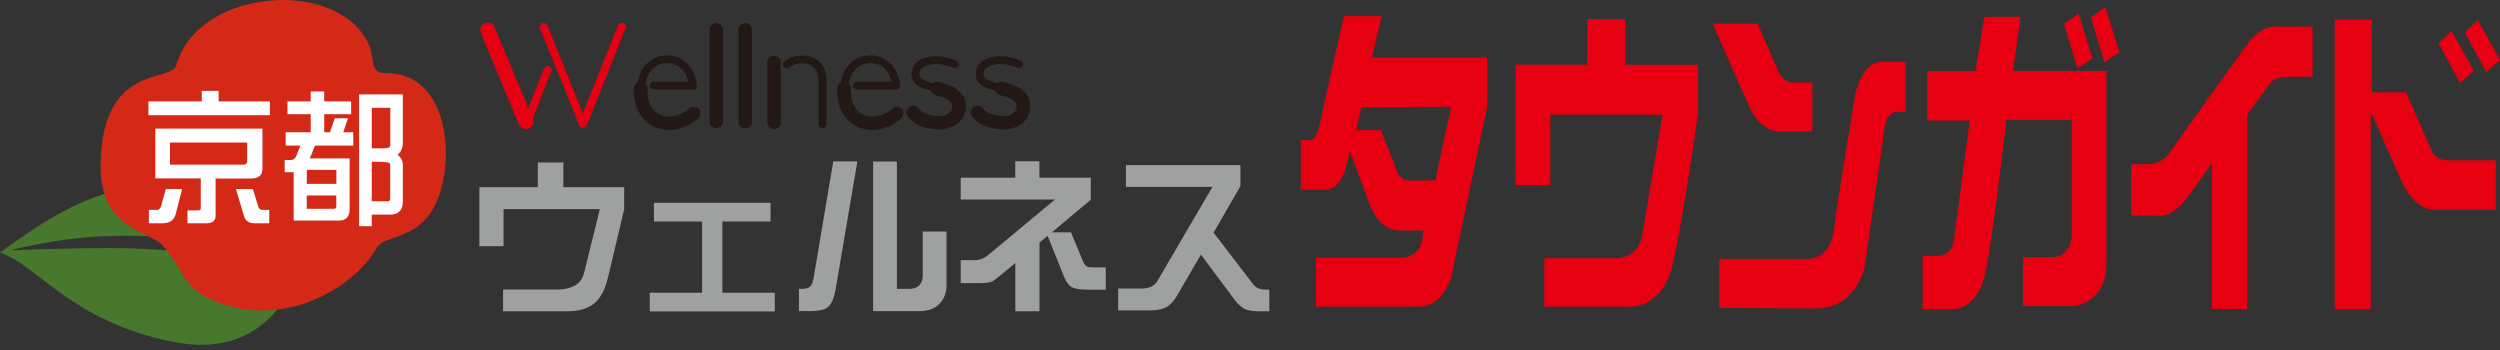 <svg width="200" height="28" viewBox="0 0 200 28" fill="none" xmlns="http://www.w3.org/2000/svg">
<rect x="0" y="0" width="200" height="28" fill="#333333" stroke="none"/>
<g clip-path="url(#clip0_2038_8536)">
<path fill-rule="evenodd" clip-rule="evenodd" d="M110.542 1.292H107.509C107.509 1.292 105.927 8.299 105.601 9.821C105.274 11.342 104.759 11.206 104.759 11.206H104.062V15.169H106.116C107.61 15.169 107.98 12.082 107.98 12.082C107.98 12.082 108.759 14.188 109.563 16.324C110.448 18.679 112.08 18.442 112.08 18.442H113.851C113.851 20.747 112.08 20.61 112.08 20.61H105.274V24.53H113.524C115.433 24.53 116.086 22.225 116.086 22.225L118.974 8.529V4.609H109.745L110.536 1.286L110.542 1.292ZM116.086 8.535L114.824 14.436H112.633C112.168 14.436 111.842 13.883 111.842 13.883L110.467 10.405H108.508L108.903 8.578L116.08 8.535H116.086Z" fill="#E60012"/>
<path fill-rule="evenodd" clip-rule="evenodd" d="M130.025 1.522H126.992V5.174H121.26V14.803H124.029V9.175H133.007L131.331 19.045C131.331 19.045 131.004 20.66 129.234 20.66H123.545V24.536H130.257C130.257 24.536 133.007 24.816 133.848 21.033C134.69 17.25 135.851 9.044 135.851 9.044V5.181H130.025V1.522Z" fill="#E60012"/>
<path fill-rule="evenodd" clip-rule="evenodd" d="M142.557 10.516H144.987V6.597H143.354C142.607 6.597 142.237 5.628 142.237 5.628L140.604 1.895H137.013L139.807 8.255C140.924 10.839 142.55 10.516 142.55 10.516" fill="#E60012"/>
<path fill-rule="evenodd" clip-rule="evenodd" d="M148.44 7.429C148.44 7.429 147.04 15.728 146.714 18.356C146.387 20.983 144.384 20.71 144.384 20.71H137.534V24.63C137.534 24.63 142.243 24.673 145.32 24.673C148.396 24.673 149.143 21.493 149.143 21.493C149.143 21.493 150.638 11.206 150.776 10.194C150.97 8.783 151.893 8.951 151.893 8.951H152.452V4.938H150.544C149.005 4.938 148.446 7.429 148.446 7.429" fill="#E60012"/>
<path fill-rule="evenodd" clip-rule="evenodd" d="M161.631 1.342H158.743L158.046 5.678H154.178V9.641H157.581L156.325 19.095C156.325 19.095 156.281 20.48 154.925 20.48H153.808V24.723H156.369C156.369 24.723 158.278 24.766 158.887 21.586C159.49 18.405 160.519 9.597 160.519 9.597H165.743V18.772C165.743 18.772 165.743 20.573 164.161 20.573H161.832V24.493H165.844C165.844 24.493 168.518 24.306 168.518 21.033V5.671H161.041L161.643 1.336L161.631 1.342Z" fill="#E60012"/>
<path fill-rule="evenodd" clip-rule="evenodd" d="M167.408 4.677L166.29 1.087L165.122 1.895L166.196 5.466L167.408 4.677Z" fill="#E60012"/>
<path fill-rule="evenodd" clip-rule="evenodd" d="M167.27 1.391L168.343 4.957L169.555 4.174L168.431 0.578L167.27 1.391Z" fill="#E60012"/>
<path fill-rule="evenodd" clip-rule="evenodd" d="M197.903 5.671L196.126 2.485L195.084 3.466L196.811 6.64L197.903 5.671Z" fill="#E60012"/>
<path fill-rule="evenodd" clip-rule="evenodd" d="M200 4.789L198.223 1.603L197.175 2.584L198.901 5.758L200 4.789Z" fill="#E60012"/>
<path fill-rule="evenodd" clip-rule="evenodd" d="M179.808 3.503C178.785 4.889 173.517 12.262 173.517 12.262C173.517 12.262 173.14 13.138 171.558 13.138H170.484V17.244H172.632C172.632 17.244 173.705 17.567 175.149 15.585C176.593 13.604 176.945 13.051 176.945 13.051V24.716H179.764V9.181L181.61 6.684C181.61 6.684 181.736 6.137 183.324 6.137H185.007V2.124H181.817C181.817 2.124 180.838 2.124 179.814 3.51" fill="#E60012"/>
<path fill-rule="evenodd" clip-rule="evenodd" d="M194.582 12.175L192.485 7.379H189.735V1.572H186.777V24.723H189.659V8.901L192.152 14.573C193.32 17.014 194.864 16.784 194.864 16.784H199.667V12.821H195.8C194.914 12.821 194.588 12.175 194.588 12.175" fill="#E60012"/>
<path d="M49.94 16.728L48.628 22.238C48.414 23.145 48.063 23.809 47.586 24.232C47.064 24.679 46.324 24.903 45.369 24.903H40.246V23.163H44.515C45.758 23.163 46.493 22.729 46.719 21.865L47.987 16.728H40.283V19.697H38.35V14.976H43.027V12.995H45.068V14.976H49.934V16.728H49.94Z" fill="#9FA0A0"/>
<path d="M61.982 24.915H51.98V23.418H56.168V17.722H52.313V16.225H61.643V17.722H57.788V23.418H61.982V24.915Z" fill="#9FA0A0"/>
<path d="M68.588 12.92L66.855 23.108C66.73 23.828 66.535 24.306 66.272 24.536C66.02 24.766 65.549 24.884 64.853 24.884H63.917V23.108H64.105C64.413 23.108 64.633 23.064 64.765 22.971C64.915 22.847 65.028 22.598 65.091 22.219L66.661 12.914H68.582L68.588 12.92ZM75.727 22.723C75.727 23.393 75.539 23.915 75.162 24.3C74.773 24.692 74.245 24.89 73.567 24.89H69.85V12.92H71.753V23.108H72.795C73.103 23.108 73.347 23.014 73.536 22.828C73.724 22.623 73.818 22.375 73.818 22.076V18.523H75.721V22.723H75.727Z" fill="#9FA0A0"/>
<path d="M88.472 23.176H87.078C86.5 23.176 86.099 23.126 85.86 23.027C85.552 22.89 85.308 22.592 85.119 22.132L83.807 18.859L83.16 19.405V24.903H81.226V21.039L80.197 21.896C79.801 22.226 79.531 22.424 79.399 22.499C79.18 22.598 78.872 22.648 78.464 22.648H76.856V20.816H77.924C78.213 20.816 78.47 20.759 78.696 20.642C78.841 20.573 79.054 20.412 79.343 20.163L84.397 15.964H76.856V14.212H81.22V12.902H83.154V14.212H87.26V15.976L84.152 18.585H85.678L86.664 20.965C86.752 21.163 86.877 21.288 87.028 21.35C87.109 21.375 87.298 21.393 87.593 21.393H88.459V23.182L88.472 23.176Z" fill="#9FA0A0"/>
<path d="M101.551 24.903H100.798C100.346 24.903 100.007 24.865 99.781 24.797C99.423 24.673 99.096 24.418 98.807 24.033L96.076 20.368L94.167 23.642C93.904 24.095 93.615 24.406 93.288 24.58C92.975 24.747 92.547 24.834 92.02 24.834H89.452V23.083H91.317C91.932 23.083 92.353 22.884 92.585 22.493L96.993 14.952H90.074V13.212H99.234V14.896L97.087 18.61L100.251 22.741C100.465 23.027 100.804 23.17 101.262 23.17H101.545V24.896L101.551 24.903Z" fill="#9FA0A0"/>
<path fill-rule="evenodd" clip-rule="evenodd" d="M24.148 21.704C23.482 21.598 22.829 21.505 22.189 21.399C21.831 21.343 21.485 21.275 21.134 21.207C20.023 20.989 18.942 20.766 17.875 20.592C16.205 20.319 14.573 20.12 12.946 19.995C10.988 19.846 9.041 19.828 7.026 19.859C6.435 19.871 5.845 19.878 5.243 19.89C4.558 19.902 3.861 19.921 3.152 19.946C2.461 19.971 1.77 19.989 1.055 20.026C1.036 20.026 1.017 20.014 1.017 19.995C1.017 19.977 1.03 19.958 1.048 19.952C1.745 19.797 2.423 19.648 3.108 19.523C3.811 19.393 4.502 19.275 5.186 19.182C5.789 19.101 6.385 19.033 6.982 18.983C9.029 18.822 11.019 18.828 13.015 18.946C14.679 19.039 16.349 19.231 18.057 19.511C19.143 19.691 20.248 19.89 21.366 20.176C21.711 20.263 22.063 20.356 22.408 20.468C23.024 20.66 23.633 20.89 24.254 21.126C23.526 18.666 23.112 15.349 16.142 14.653C8.193 13.858 2.951 18.144 -0.013 20.207C3.026 21.182 5.626 25.723 13.876 27.35C20.5 28.655 22.81 24.176 24.141 21.704" fill="#48782D"/>
<path fill-rule="evenodd" clip-rule="evenodd" d="M29.591 3.771C27.4 -1.82 15.853 -1.068 14.108 5.212C13.712 6.64 8.106 4.994 8.049 13.262C8.018 18.43 11.973 18.43 13.047 19.672C14.692 21.573 14.623 22.884 16.695 23.872C22.452 26.611 28.373 23.002 30.112 19.859C30.709 18.778 33.164 19.244 34.645 16.709C36.485 13.573 36.215 5.702 30.734 5.839C29.641 5.864 29.905 4.597 29.591 3.777" fill="#D42917"/>
<path d="M16.142 7.268H17.492V8.112H21.592V9.218H11.873V8.112H16.142V7.268ZM13.267 15.126H14.573L14.046 17.157C13.907 17.623 13.568 17.859 13.016 17.859H11.911V16.79H12.595C12.708 16.79 12.802 16.697 12.878 16.517L13.267 15.126ZM12.419 10.287H20.996V13.498C20.996 14.02 20.688 14.281 20.067 14.281H17.248V17.25C17.248 17.654 17.003 17.859 16.526 17.859H15V16.834H15.854C15.992 16.834 16.061 16.772 16.061 16.654V14.274H12.426V10.28L12.419 10.287ZM19.439 13.175C19.665 13.175 19.772 13.082 19.772 12.889V11.405H13.6V13.175H19.439ZM18.886 15.126H20.236L20.657 16.517C20.707 16.697 20.82 16.79 20.99 16.79H21.542V17.859H20.318C19.891 17.859 19.621 17.654 19.508 17.25L18.88 15.126H18.886Z" fill="white"/>
<path d="M28.09 8.112V9.137H25.937V10.579H26.401L26.778 9.46H27.839L27.463 10.579H28.26V11.647H25.202L24.782 12.672H27.971V16.716C27.971 17.331 27.689 17.641 27.13 17.641H23.494V13.778H22.773V12.802H23.237C23.469 12.802 23.633 12.672 23.733 12.411L24.028 11.647H22.854V10.579H24.857V9.137H22.998V8.112H24.857V7.317H25.937V8.112H28.09ZM24.543 14.709H26.91V13.591H24.543V14.709ZM26.69 16.703C26.835 16.703 26.904 16.641 26.904 16.511V15.635H24.537V16.703H26.69ZM29.742 17.169V18.095H28.725V7.553H32.228V11.355C32.228 11.821 32.09 12.162 31.807 12.38C32.09 12.591 32.228 12.877 32.228 13.225V16.101C32.228 16.772 31.92 17.132 31.299 17.169H29.742ZM29.742 8.622V11.864H30.702C31.048 11.864 31.224 11.79 31.224 11.641V8.622H29.742ZM29.742 12.939V16.101H31.048C31.161 16.101 31.217 16.02 31.217 15.865V13.132C31.217 13.007 30.897 12.939 30.257 12.939H29.735H29.742Z" fill="white"/>
<path d="M44.013 5.684L42.525 9.492L42.55 9.523C42.638 9.802 42.525 10.082 42.268 10.193C42.017 10.305 41.703 10.162 41.59 9.914L38.551 2.596C38.438 2.342 38.582 2.037 38.833 1.926C39.091 1.839 39.398 1.95 39.486 2.205L42.268 8.877L43.599 5.516C43.655 5.404 43.787 5.348 43.906 5.404C44.019 5.435 44.076 5.572 44.019 5.684M49.953 2.23L46.857 9.995C46.801 10.082 46.713 10.137 46.631 10.137C46.543 10.137 46.462 10.082 46.43 9.995L43.279 2.23C43.253 2.118 43.31 1.982 43.423 1.932C43.536 1.901 43.668 1.957 43.706 2.062L46.631 9.299L49.526 2.062C49.582 1.95 49.727 1.895 49.84 1.932C49.953 1.988 50.009 2.118 49.953 2.23Z" fill="#E60012"/>
<path d="M44.013 5.684L42.525 9.492L42.55 9.523C42.638 9.802 42.525 10.082 42.268 10.193C42.017 10.305 41.703 10.162 41.59 9.914L38.551 2.596C38.438 2.342 38.582 2.037 38.833 1.926C39.091 1.839 39.398 1.95 39.486 2.205L42.268 8.877L43.599 5.516C43.655 5.404 43.787 5.348 43.906 5.404C44.019 5.435 44.076 5.572 44.019 5.684H44.013ZM49.953 2.23L46.857 9.995C46.801 10.082 46.713 10.137 46.631 10.137C46.543 10.137 46.462 10.082 46.43 9.995L43.279 2.23C43.253 2.118 43.31 1.982 43.423 1.932C43.536 1.901 43.668 1.957 43.706 2.062L46.631 9.299L49.526 2.062C49.582 1.95 49.727 1.895 49.84 1.932C49.953 1.988 50.009 2.118 49.953 2.23Z" stroke="#E60012" stroke-width="0.18" stroke-linecap="round" stroke-linejoin="round"/>
<path d="M55.792 9.38C55.365 9.827 54.499 10.305 53.538 10.305C51.931 10.305 50.801 9.081 50.801 7.299V7.019C50.832 6.833 50.945 6.684 51.083 6.628C51.309 5.348 52.188 4.516 53.369 4.516C54.549 4.516 55.51 5.404 55.679 6.833C55.679 6.889 55.679 6.945 55.623 7.001C55.591 7.056 55.51 7.075 55.453 7.075H52.301C52.188 7.075 52.075 6.963 52.075 6.851C52.075 6.721 52.188 6.628 52.301 6.628H55.196C55.008 5.771 54.461 4.957 53.375 4.957C52.289 4.957 51.711 5.795 51.542 6.684C51.655 6.796 51.743 6.938 51.711 7.075V7.299C51.711 8.28 52.195 9.417 53.544 9.417C54.185 9.417 54.838 9.081 55.146 8.771C55.315 8.585 55.598 8.585 55.799 8.752C55.968 8.92 55.968 9.2 55.799 9.386" fill="#231815"/>
<path d="M55.792 9.38C55.365 9.827 54.499 10.305 53.538 10.305C51.931 10.305 50.801 9.081 50.801 7.299V7.019C50.832 6.833 50.945 6.684 51.083 6.628C51.309 5.348 52.188 4.516 53.369 4.516C54.549 4.516 55.51 5.404 55.679 6.833C55.679 6.889 55.679 6.945 55.623 7.001C55.591 7.056 55.51 7.075 55.453 7.075H52.301C52.188 7.075 52.075 6.963 52.075 6.851C52.075 6.721 52.188 6.628 52.301 6.628H55.196C55.008 5.771 54.461 4.957 53.375 4.957C52.289 4.957 51.711 5.795 51.542 6.684C51.655 6.796 51.743 6.938 51.711 7.075V7.299C51.711 8.28 52.195 9.417 53.544 9.417C54.185 9.417 54.838 9.081 55.146 8.771C55.315 8.585 55.598 8.585 55.799 8.752C55.968 8.92 55.968 9.2 55.799 9.386L55.792 9.38Z" stroke="#231815" stroke-width="0.18" stroke-linecap="round" stroke-linejoin="round"/>
<path d="M57.751 2.379V9.721C57.751 9.976 57.562 10.169 57.299 10.169C57.035 10.169 56.847 9.982 56.847 9.721V2.379C56.847 2.156 57.048 1.932 57.299 1.932C57.556 1.932 57.751 2.156 57.751 2.379Z" fill="#231815"/>
<path d="M57.751 2.379V9.721C57.751 9.976 57.562 10.169 57.299 10.169C57.035 10.169 56.847 9.982 56.847 9.721V2.379C56.847 2.156 57.048 1.932 57.299 1.932C57.556 1.932 57.751 2.156 57.751 2.379Z" stroke="#231815" stroke-width="0.18" stroke-linecap="round" stroke-linejoin="round"/>
<path d="M60.074 2.379V9.721C60.074 9.976 59.886 10.169 59.622 10.169C59.358 10.169 59.17 9.982 59.17 9.721V2.379C59.17 2.156 59.371 1.932 59.622 1.932C59.873 1.932 60.074 2.156 60.074 2.379Z" fill="#231815"/>
<path d="M60.074 2.379V9.721C60.074 9.976 59.886 10.169 59.622 10.169C59.358 10.169 59.17 9.982 59.17 9.721V2.379C59.17 2.156 59.371 1.932 59.622 1.932C59.873 1.932 60.074 2.156 60.074 2.379Z" stroke="#231815" stroke-width="0.18" stroke-linecap="round" stroke-linejoin="round"/>
<path d="M62.372 4.994V9.802C62.372 10.044 62.171 10.249 61.92 10.249C61.669 10.249 61.468 10.051 61.468 9.802V4.994C61.468 4.74 61.656 4.547 61.92 4.547C62.184 4.547 62.372 4.733 62.372 4.994ZM66.032 6.497V9.939C66.032 10.051 65.938 10.162 65.806 10.162C65.693 10.162 65.58 10.051 65.58 9.939V6.497C65.58 5.827 65.323 5.348 64.852 5.106C64.312 4.851 63.559 4.963 63.075 5.33C62.993 5.41 62.849 5.386 62.774 5.299C62.686 5.187 62.717 5.056 62.799 5C63.42 4.497 64.356 4.385 65.053 4.721C65.706 5.025 66.045 5.671 66.045 6.504" fill="#231815"/>
<path d="M62.372 4.994V9.802C62.372 10.044 62.171 10.249 61.92 10.249C61.669 10.249 61.468 10.051 61.468 9.802V4.994C61.468 4.74 61.656 4.547 61.92 4.547C62.184 4.547 62.372 4.733 62.372 4.994ZM66.032 6.497V9.939C66.032 10.051 65.938 10.162 65.806 10.162C65.693 10.162 65.58 10.051 65.58 9.939V6.497C65.58 5.827 65.323 5.348 64.852 5.106C64.312 4.851 63.559 4.963 63.075 5.33C62.993 5.41 62.849 5.386 62.774 5.299C62.686 5.187 62.717 5.056 62.799 5C63.42 4.497 64.356 4.385 65.053 4.721C65.706 5.025 66.045 5.671 66.045 6.504L66.032 6.497Z" stroke="#231815" stroke-width="0.18" stroke-linecap="round" stroke-linejoin="round"/>
<path d="M72.054 9.38C71.627 9.827 70.761 10.305 69.8 10.305C68.193 10.305 67.062 9.081 67.062 7.299V7.019C67.094 6.833 67.207 6.684 67.345 6.628C67.571 5.348 68.45 4.516 69.63 4.516C70.811 4.516 71.765 5.404 71.941 6.833C71.941 6.889 71.941 6.945 71.885 7.001C71.853 7.056 71.772 7.075 71.715 7.075H68.563C68.45 7.075 68.337 6.963 68.337 6.851C68.337 6.721 68.45 6.628 68.563 6.628H71.458C71.263 5.771 70.723 4.957 69.637 4.957C68.55 4.957 67.973 5.795 67.803 6.684C67.916 6.796 68.004 6.938 67.973 7.075V7.299C67.973 8.28 68.456 9.417 69.806 9.417C70.447 9.417 71.1 9.081 71.407 8.771C71.577 8.585 71.859 8.585 72.06 8.752C72.23 8.92 72.23 9.2 72.06 9.386" fill="#231815"/>
<path d="M72.054 9.38C71.627 9.827 70.761 10.305 69.8 10.305C68.193 10.305 67.062 9.081 67.062 7.299V7.019C67.094 6.833 67.207 6.684 67.345 6.628C67.571 5.348 68.45 4.516 69.63 4.516C70.811 4.516 71.765 5.404 71.941 6.833C71.941 6.889 71.941 6.945 71.885 7.001C71.853 7.056 71.772 7.075 71.715 7.075H68.563C68.45 7.075 68.337 6.963 68.337 6.851C68.337 6.721 68.45 6.628 68.563 6.628H71.458C71.263 5.771 70.723 4.957 69.637 4.957C68.55 4.957 67.973 5.795 67.803 6.684C67.916 6.796 68.004 6.938 67.973 7.075V7.299C67.973 8.28 68.456 9.417 69.806 9.417C70.447 9.417 71.1 9.081 71.407 8.771C71.577 8.585 71.859 8.585 72.06 8.752C72.23 8.92 72.23 9.2 72.06 9.386L72.054 9.38Z" stroke="#231815" stroke-width="0.18" stroke-linecap="round" stroke-linejoin="round"/>
<path d="M77.171 8.522C77.171 9.324 76.7 9.914 75.852 10.162C74.691 10.473 73.152 10.026 72.669 9.218C72.556 9.032 72.612 8.752 72.838 8.603C73.039 8.491 73.322 8.547 73.454 8.771C73.711 9.193 74.804 9.529 75.595 9.305C76.266 9.106 76.266 8.659 76.266 8.522C76.266 8.001 75.821 7.777 74.86 7.522C74.691 7.466 74.578 7.355 74.559 7.187C73.768 7.001 73.008 6.721 73.008 5.938C73.008 5.516 73.209 5.156 73.604 4.901C74.358 4.435 75.689 4.547 76.474 4.932C76.587 4.988 76.643 5.118 76.587 5.23C76.53 5.342 76.386 5.373 76.273 5.317C75.601 5.007 74.452 4.895 73.83 5.286C73.573 5.429 73.46 5.653 73.46 5.932C73.46 6.379 73.912 6.547 74.678 6.765C74.791 6.653 74.96 6.597 75.092 6.653C75.877 6.845 77.177 7.212 77.177 8.51" fill="#231815"/>
<path d="M77.171 8.522C77.171 9.324 76.7 9.914 75.852 10.162C74.691 10.473 73.152 10.026 72.669 9.218C72.556 9.032 72.612 8.752 72.838 8.603C73.039 8.491 73.322 8.547 73.454 8.771C73.711 9.193 74.804 9.529 75.595 9.305C76.266 9.106 76.266 8.659 76.266 8.522C76.266 8.001 75.821 7.777 74.86 7.522C74.691 7.466 74.578 7.355 74.559 7.187C73.768 7.001 73.008 6.721 73.008 5.938C73.008 5.516 73.209 5.156 73.604 4.901C74.358 4.435 75.689 4.547 76.474 4.932C76.587 4.988 76.643 5.118 76.587 5.23C76.53 5.342 76.386 5.373 76.273 5.317C75.601 5.007 74.452 4.895 73.83 5.286C73.573 5.429 73.46 5.653 73.46 5.932C73.46 6.379 73.912 6.547 74.678 6.765C74.791 6.653 74.96 6.597 75.092 6.653C75.877 6.845 77.177 7.212 77.177 8.51L77.171 8.522Z" stroke="#231815" stroke-width="0.18" stroke-linecap="round" stroke-linejoin="round"/>
<path d="M82.313 8.522C82.313 9.324 81.842 9.914 80.995 10.162C79.833 10.473 78.295 10.026 77.811 9.218C77.698 9.032 77.755 8.752 77.981 8.603C78.182 8.491 78.464 8.547 78.603 8.771C78.86 9.193 79.952 9.529 80.743 9.305C81.415 9.106 81.415 8.659 81.415 8.522C81.415 8.001 80.963 7.777 80.009 7.522C79.839 7.466 79.726 7.355 79.707 7.187C78.916 7.001 78.15 6.721 78.15 5.938C78.15 5.516 78.351 5.156 78.747 4.901C79.5 4.435 80.831 4.547 81.616 4.932C81.729 4.988 81.786 5.118 81.729 5.23C81.673 5.342 81.528 5.373 81.415 5.317C80.743 5.007 79.594 4.895 78.973 5.286C78.716 5.429 78.603 5.653 78.603 5.932C78.603 6.379 79.055 6.547 79.821 6.765C79.934 6.653 80.103 6.597 80.235 6.653C81.02 6.845 82.32 7.212 82.32 8.51" fill="#231815"/>
<path d="M82.313 8.522C82.313 9.324 81.842 9.914 80.995 10.162C79.833 10.473 78.295 10.026 77.811 9.218C77.698 9.032 77.755 8.752 77.981 8.603C78.182 8.491 78.464 8.547 78.603 8.771C78.86 9.193 79.952 9.529 80.743 9.305C81.415 9.106 81.415 8.659 81.415 8.522C81.415 8.001 80.963 7.777 80.009 7.522C79.839 7.466 79.726 7.355 79.707 7.187C78.916 7.001 78.15 6.721 78.15 5.938C78.15 5.516 78.351 5.156 78.747 4.901C79.5 4.435 80.831 4.547 81.616 4.932C81.729 4.988 81.786 5.118 81.729 5.23C81.673 5.342 81.528 5.373 81.415 5.317C80.743 5.007 79.594 4.895 78.973 5.286C78.716 5.429 78.603 5.653 78.603 5.932C78.603 6.379 79.055 6.547 79.821 6.765C79.934 6.653 80.103 6.597 80.235 6.653C81.02 6.845 82.32 7.212 82.32 8.51L82.313 8.522Z" stroke="#231815" stroke-width="0.18" stroke-linecap="round" stroke-linejoin="round"/>
</g>
<defs>
<clipPath id="clip0_2038_8536">
<rect width="200" height="27.586" fill="white"/>
</clipPath>
</defs>
</svg>
